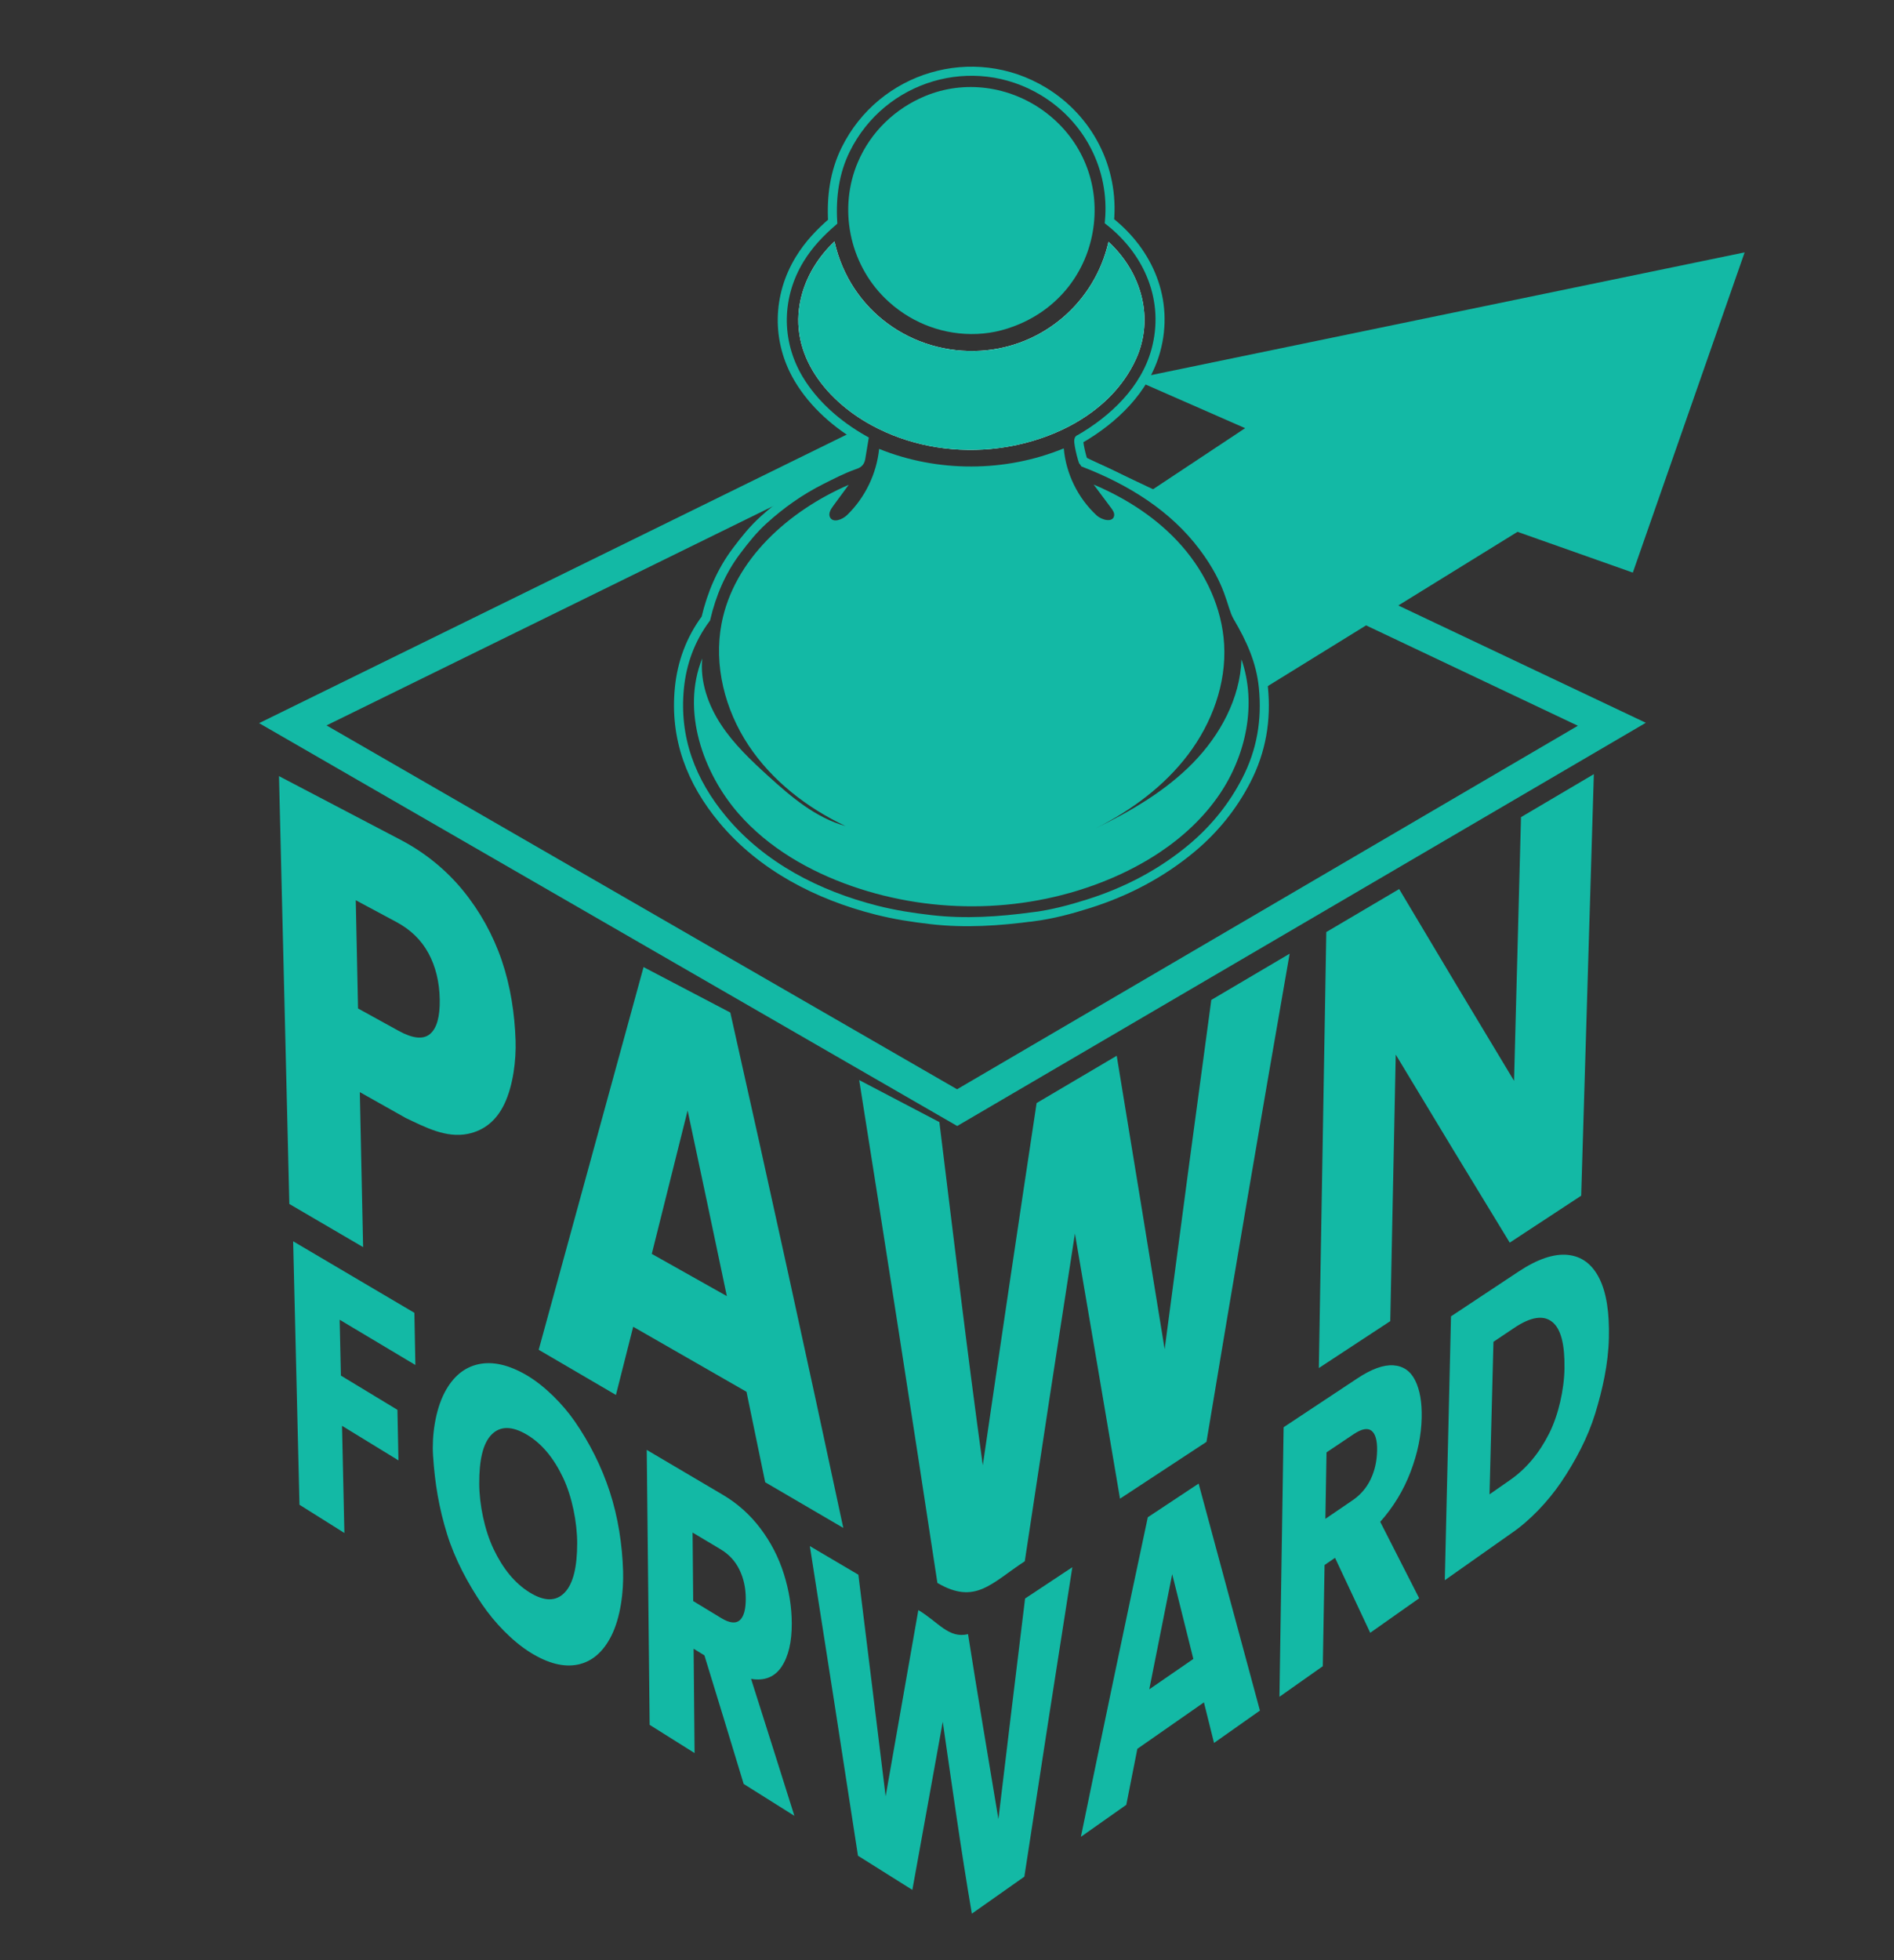 <?xml version="1.0" encoding="UTF-8"?>
<svg id="Layer_1" data-name="Layer 1" xmlns="http://www.w3.org/2000/svg" viewBox="0 0 835.2 864">
  <rect x="0" y="0" width="835.2" height="864" fill="#333333" stroke="none"/>
  <defs>
    <style>
      .cls-1 {
        fill: #fff;
      }

      .cls-2, .cls-3 {
        fill: none;
      }

      .cls-4 {
        fill: #13b9a5;
      }

      .cls-3 {
        stroke: #13b9a5;
        stroke-miterlimit: 10;
        stroke-width: 4px;
      }
    </style>
  </defs>
  <path class="cls-4" d="M504.98,165.86c-.53.95-1.09,1.89-1.67,2.81l45.76,20.06-43.72,28.98c9.64,6.33,18.3,14,25.31,23.38,12.11,16.19,12.18,25.88,15.03,30.73,5.8,9.88,10.26,19.52,11.41,31.15.02.21.03.42.05.63l112.03-69.18,50.85,17.97,49.31-141.15-264.36,54.64Z"/>
  <g>
    <path class="cls-4" d="M182.73,578.66c.18,9.2.27,13.8.44,23-11.13-6.65-22.26-13.29-33.39-19.94.22,9.85.33,14.77.55,24.62l24.93,15.09c.18,8.91.27,13.37.45,22.28-8.29-5.08-16.59-10.16-24.89-15.24.35,15.75.7,31.49,1.05,47.24-7.92-4.98-11.88-7.47-19.81-12.44-.93-38.71-1.86-77.42-2.79-116.13,17.82,10.51,35.63,21.01,53.45,31.52"/>
    <path class="cls-4" d="M212.75,707.43c-6.48-9.5-12.2-20.29-15.58-31.16-3.6-11.6-5.41-22.37-6.21-34.69-.57-8.64.97-19.87,5.08-27.74,3.61-6.92,8.58-11.12,14.92-12.51,6.34-1.38,13.4.27,21.1,4.73,8.05,4.67,16.11,12.85,21.34,20.38,6.52,9.39,11.86,19.99,15.46,30.99,3.71,11.33,5.55,23.45,5.91,35.16.27,8.8-1.08,20.34-5.2,28.48-3.61,7.13-8.54,11.37-14.8,12.65-6.27,1.28-13.24-.58-20.86-5.31-8.02-4.97-15.93-13.32-21.15-21M248.99,701.99c3.82-3.97,5.52-11.36,5.53-21.71,0-9.23-2.24-20.55-6.23-28.96-4.06-8.56-9.29-14.96-15.83-18.87-6.62-3.95-11.84-3.99-15.67-.13-3.83,3.86-5.5,11.21-5.46,21.67.03,9.18,2.33,20.39,6.29,28.74,4.06,8.55,9.3,15.08,15.88,19.16,6.5,4.03,11.66,4.08,15.48.11"/>
    <path class="cls-4" d="M306.29,772.72c-7.92-4.98-11.88-7.47-19.81-12.44-.43-40.4-.86-80.79-1.29-121.19,11.19,6.6,22.38,13.2,33.57,19.8,6.47,3.82,12,8.76,16.58,14.83,4.58,6.08,8.02,12.75,10.31,20,2.29,7.25,3.46,14.51,3.5,21.77.04,8.19-1.45,14.59-4.48,19.15-3.03,4.56-7.52,6.36-13.47,5.38,6.4,20.11,12.77,40.23,19.1,60.36-8.94-5.62-13.41-8.43-22.36-14.05-5.73-18.9-11.5-37.8-17.31-56.67-1.91-1.17-2.86-1.76-4.77-2.93M305.68,705.72c4.94,3,7.41,4.5,12.34,7.49,3.65,2.21,6.38,2.54,8.18.97,1.8-1.57,2.69-4.8,2.66-9.7-.03-4.65-.97-8.87-2.82-12.64-1.85-3.77-4.6-6.75-8.26-8.93-4.95-2.96-7.43-4.44-12.37-7.39.09,10.07.18,20.13.27,30.2"/>
    <path class="cls-4" d="M472.87,690.81c-7.16,45.45-14.21,90.91-21.16,136.39-7.71,5.44-15.43,10.88-23.15,16.31-4.81-28.12-8.75-56.35-12.83-84.58-4.48,24.7-8.95,49.4-13.41,74.1-7.99-5.02-15.99-10.04-23.98-15.06-6.98-45.51-14.06-91-21.22-136.48,8.56,5.05,12.84,7.57,21.4,12.62,4.04,32.55,8.04,65.11,12.02,97.67,4.79-27.36,9.6-54.72,14.42-82.08,8.79,5.19,13.32,12.67,21.92,10.61,4.27,27.2,8.9,54.35,13.39,81.52,3.88-32.42,7.8-64.83,11.76-97.23,8.33-5.52,12.5-8.28,20.83-13.8"/>
    <path class="cls-4" d="M530.9,750.38c-9.79,6.82-19.57,13.65-29.36,20.47-1.96,9.86-2.93,14.79-4.88,24.68-8.01,5.64-12.01,8.46-20.02,14.11,9.67-46.99,19.51-93.94,29.51-140.86,8.96-5.94,13.45-8.91,22.41-14.85,9.03,33.35,18.04,66.7,27.03,100.06-8.1,5.71-12.14,8.56-20.24,14.27-1.77-7.14-2.66-10.72-4.45-17.88M526.23,731.23c-3.1-12.46-6.21-24.91-9.32-37.37-3.39,16.92-6.76,33.84-10.11,50.76,7.77-5.36,11.66-8.03,19.43-13.39"/>
    <path class="cls-4" d="M604.23,719.7c-5.18-11.01-10.36-22.02-15.52-33.04-1.84,1.27-2.76,1.9-4.61,3.17-.26,14.87-.52,29.74-.78,44.6-7.65,5.39-11.47,8.09-19.12,13.48.61-39.6,1.22-79.21,1.84-118.81,10.83-7.17,21.66-14.35,32.49-21.52,6.26-4.15,11.57-6.07,15.92-5.77,4.34.3,7.55,2.52,9.61,6.66,2.06,4.14,3.02,9.64,2.86,16.51-.17,7.76-1.81,15.69-4.91,23.82-3.1,8.13-7.55,15.46-13.37,21.99,5.72,11.24,11.44,22.47,17.18,33.69-8.63,6.08-12.95,9.13-21.58,15.21M584.46,669.47c4.77-3.25,7.16-4.88,11.93-8.13,3.53-2.4,6.2-5.49,8.01-9.26,1.81-3.76,2.77-7.99,2.86-12.67.09-4.46-.72-7.38-2.44-8.75s-4.35-.88-7.89,1.49c-4.79,3.21-7.18,4.82-11.97,8.03-.17,9.76-.34,19.53-.51,29.29"/>
    <path class="cls-4" d="M691.37,553.14c6.11.62,10.76,4.09,13.91,10.4,3.15,6.31,4.46,15.15,4.19,26.32-.28,11.4-2.78,22.58-6.04,33.23-3.25,10.57-8.78,21.02-15.06,30.28-5.54,8.17-13.56,16.79-21.85,22.43-9.8,6.91-19.6,13.82-29.41,20.73l2.74-116.31c9.92-6.57,19.85-13.15,29.77-19.72,8.38-5.55,15.63-7.99,21.75-7.36M683.11,631.91c4.16-8.26,6.64-19.5,6.78-28.67.16-10.41-1.47-17.39-5.37-20.54-3.89-3.15-9.5-2.29-16.8,2.61-3.66,2.45-5.49,3.68-9.15,6.14l-1.73,67.22c3.63-2.53,5.45-3.79,9.08-6.32,7.25-5.04,12.93-12,17.18-20.44"/>
    <path class="cls-4" d="M222.46,486.51c-3.45,7.27-8.83,11.77-16.11,13.27-9.7,1.99-19-3.01-27.4-6.98-8.11-4.56-12.17-6.84-20.28-11.41.48,22.77.97,45.54,1.45,68.32-10.84-6.34-21.69-12.68-32.53-19.02-1.52-62.86-3.04-125.73-4.56-188.59,17.84,9.34,35.68,18.69,53.52,28.03,10.57,5.51,20.02,13.1,27.57,22.33,7.51,9.17,13.33,19.69,17.15,30.91,3.87,11.35,5.7,23.53,6.09,35.3.28,8.65-1.08,19.79-4.9,27.84M189.62,455.77c2.99-2.51,4.42-7.6,4.29-15.27-.14-7.67-1.79-14.43-4.94-20.28-3.16-5.85-7.89-10.45-14.18-13.82-7.17-3.84-10.75-5.76-17.91-9.59.34,15.9.68,31.81,1.01,47.71,7.14,3.93,10.71,5.9,17.85,9.83,6.27,3.45,10.9,3.93,13.89,1.42"/>
    <path class="cls-4" d="M329.21,613.49c-16.66-9.56-33.33-19.12-49.99-28.68-2.54,10.02-5.07,20.04-7.61,30.06-11.35-6.64-22.71-13.27-34.06-19.91,15.4-56.23,30.81-112.46,46.24-168.68,12.75,6.68,25.51,13.36,38.26,20.04,17.01,75.63,33.61,151.35,49.82,227.16-11.48-6.71-22.96-13.42-34.44-20.13-2.73-13.29-5.48-26.58-8.24-39.86M320.52,571.3c-5.72-27.28-11.49-54.55-17.3-81.81-5.27,21.07-10.54,42.14-15.8,63.2,11.03,6.2,22.07,12.41,33.1,18.61"/>
    <path class="cls-4" d="M568.7,420.36c-12.53,71.68-24.75,143.41-36.68,215.19-12.71,8.35-25.42,16.69-38.13,25.04-6.59-38.96-13.21-77.91-19.88-116.85-7.49,48.12-14.86,96.27-22.11,144.43-14.9,9.79-21.84,19.32-38.53,9.56-11.25-73.92-22.74-147.81-34.49-221.65l35.36,18.52c6.22,50.45,12.2,100.92,19.15,151.28,7.77-53.25,15.68-106.47,23.73-159.68,11.77-6.95,23.55-13.89,35.32-20.84,7.1,43.1,14.15,86.21,21.14,129.33,6.74-51.33,13.6-102.64,20.57-153.94,11.52-6.8,23.05-13.6,34.57-20.39"/>
    <path class="cls-4" d="M697.25,527.05c-10.5,6.89-21,13.79-31.5,20.68-16.85-27.57-33.61-55.2-50.27-82.88-.8,39.16-1.61,78.32-2.41,117.48l-31.5,20.68c1.09-64.06,2.19-128.12,3.29-192.18,10.71-6.32,21.42-12.64,32.13-18.95,16.8,28.23,33.68,56.4,50.66,84.52,1.02-38.74,2.05-77.48,3.07-116.22,10.71-6.32,21.41-12.63,32.12-18.95-1.86,61.94-3.72,123.88-5.58,185.82"/>
  </g>
  <path class="cls-4" d="M476.88,200.71c.43,1.63.85,2.95,1.02,3.11,20.48,7.91,39.53,19.58,52.76,37.26.23.31.45.61.67.91l164.47,77.91-273.76,160.23-278.05-160.38,206.46-101.34c3.75-2.52,7.66-4.83,11.77-6.89,4.79-2.4,9.22-4.71,14.12-6.47,1.63-.58,2.87-.92,3.22-3.03l1.35-8.14c-1.85-1.05-3.67-2.17-5.45-3.35L114.26,318.75l307.84,177.57,303.66-177.73-248.87-117.89Z"/>
  <path class="cls-3" d="M455.74,404.06c-15.16,2.03-30.03,3.05-45.17,1.3-8.29-.96-16.03-2.14-24.24-4.23-25.86-6.58-50.3-19.16-67.52-39.74-14.08-16.83-21.39-36.02-19.22-58.09,1.11-11.28,4.93-21.56,11.67-30.67,2.56-10.84,6.81-20.88,13.49-29.75,3.77-5.01,7.33-9.49,11.96-13.69,7.69-6.98,16.11-12.94,25.52-17.66,4.79-2.4,9.22-4.71,14.12-6.46,1.63-.58,2.87-.92,3.22-3.03l1.35-8.14c-11.67-6.61-22.13-15.71-28.85-27.07-9.78-16.55-9.38-36.41.67-52.73,4-6.49,8.83-11.51,14.44-16.38-.63-11.03.84-21.91,5.75-31.82,15.96-32.28,56.13-44.4,87.22-25.6,19.71,11.92,31.22,33.75,29.09,57.21,17.42,13.72,26.5,34.99,20.43,57.07-4.71,17.14-18.5,30.33-33.67,39.06-1.15-.31,1.42,9.73,1.92,10.21,20.48,7.91,39.53,19.58,52.76,37.26,12.11,16.19,12.18,25.88,15.03,30.73,5.8,9.88,10.26,19.53,11.41,31.15,1.43,14.4-.85,28.04-7.58,41.04-5.93,11.45-13.89,21.3-23.69,29.55-13.51,11.36-29.01,19.48-45.94,24.81-8.19,2.58-15.79,4.58-24.16,5.7Z"/>
  <path class="cls-4" d="M449.48,142.87c18.34-7.75,30.68-24.3,32.88-44.14,2.17-19.61-6.19-38.29-22.15-49.84-15.05-10.89-34.79-13.79-52.23-6.55-13.25,5.5-23.96,15.74-29.65,29.06-8.7,20.34-3.88,44.53,11.91,60.04,10.27,10.09,23.81,15.68,37.89,15.8,7.54.06,14.28-1.38,21.37-4.37"/>
  <path class="cls-1" d="M500.97,158.2c8.07-17.8,2.51-38.1-12.15-51.62-6.09,26.83-29.04,46.29-56.16,48.01-30.33,1.92-57.86-17.66-64.68-48.15-6.78,6.43-11.67,14.14-14.19,22.71-7.36,25.01,9.33,46.74,30.58,58.3,16,8.7,34.39,12.09,52.43,10.45,25.51-2.32,53.08-15.26,64.17-39.71"/>
  <path class="cls-4" d="M511.2,375.83c10.38-6.9,19.6-15.43,26.59-25.72,11.7-17.22,16.49-39.78,9.67-59.45-.61,17.19-9.39,33.36-21.43,45.66-12.04,12.29-27.15,21.11-42.6,28.67,15.54-7.86,29.94-18.45,40.46-32.34,10.52-13.88,16.93-31.24,15.92-48.62-.92-15.95-8.04-31.23-18.55-43.26-10.51-12.04-24.27-20.97-38.99-27.18,2.56,3.43,5.13,6.87,7.69,10.3.76,1.02,1.56,2.2,1.34,3.45-.55,3.13-5.4,1.96-7.74-.19-8.23-7.61-13.49-18.35-14.47-29.51-25.74,10.58-55.62,10.66-81.42.22-1.11,10.96-6.2,21.47-14.1,29.14-2.15,2.08-6.28,3.66-7.58.96-.78-1.62.34-3.47,1.4-4.92,2.29-3.12,4.58-6.24,6.88-9.35-26.39,11.46-50.63,32.86-56.07,61.11-3.55,18.45,1.46,38.01,11.83,53.66s25.79,27.59,42.77,35.63c-13.13-3.65-23.91-12.83-33.99-21.99-7.62-6.93-15.2-14.09-20.86-22.71-5.66-8.61-9.31-18.91-8.28-29.16-9.36,23.09.41,50.55,16.04,68.42,13.19,15.08,31.16,25.41,50.09,31.99,36.43,12.66,77.52,11.8,113.13-3.02,7.74-3.22,15.27-7.14,22.27-11.79"/>
  <path class="cls-4" d="M500.97,158.2c-11.09,24.45-38.66,37.39-64.17,39.71-18.04,1.64-36.43-1.75-52.43-10.45-21.26-11.55-37.94-33.29-30.58-58.3,2.52-8.58,7.41-16.28,14.19-22.71,6.82,30.49,34.35,50.06,64.68,48.15,27.11-1.71,50.07-21.18,56.16-48.01,14.67,13.52,20.23,33.81,12.15,51.62"/>
  <rect class="cls-2" width="835.2" height="864"/>
</svg>